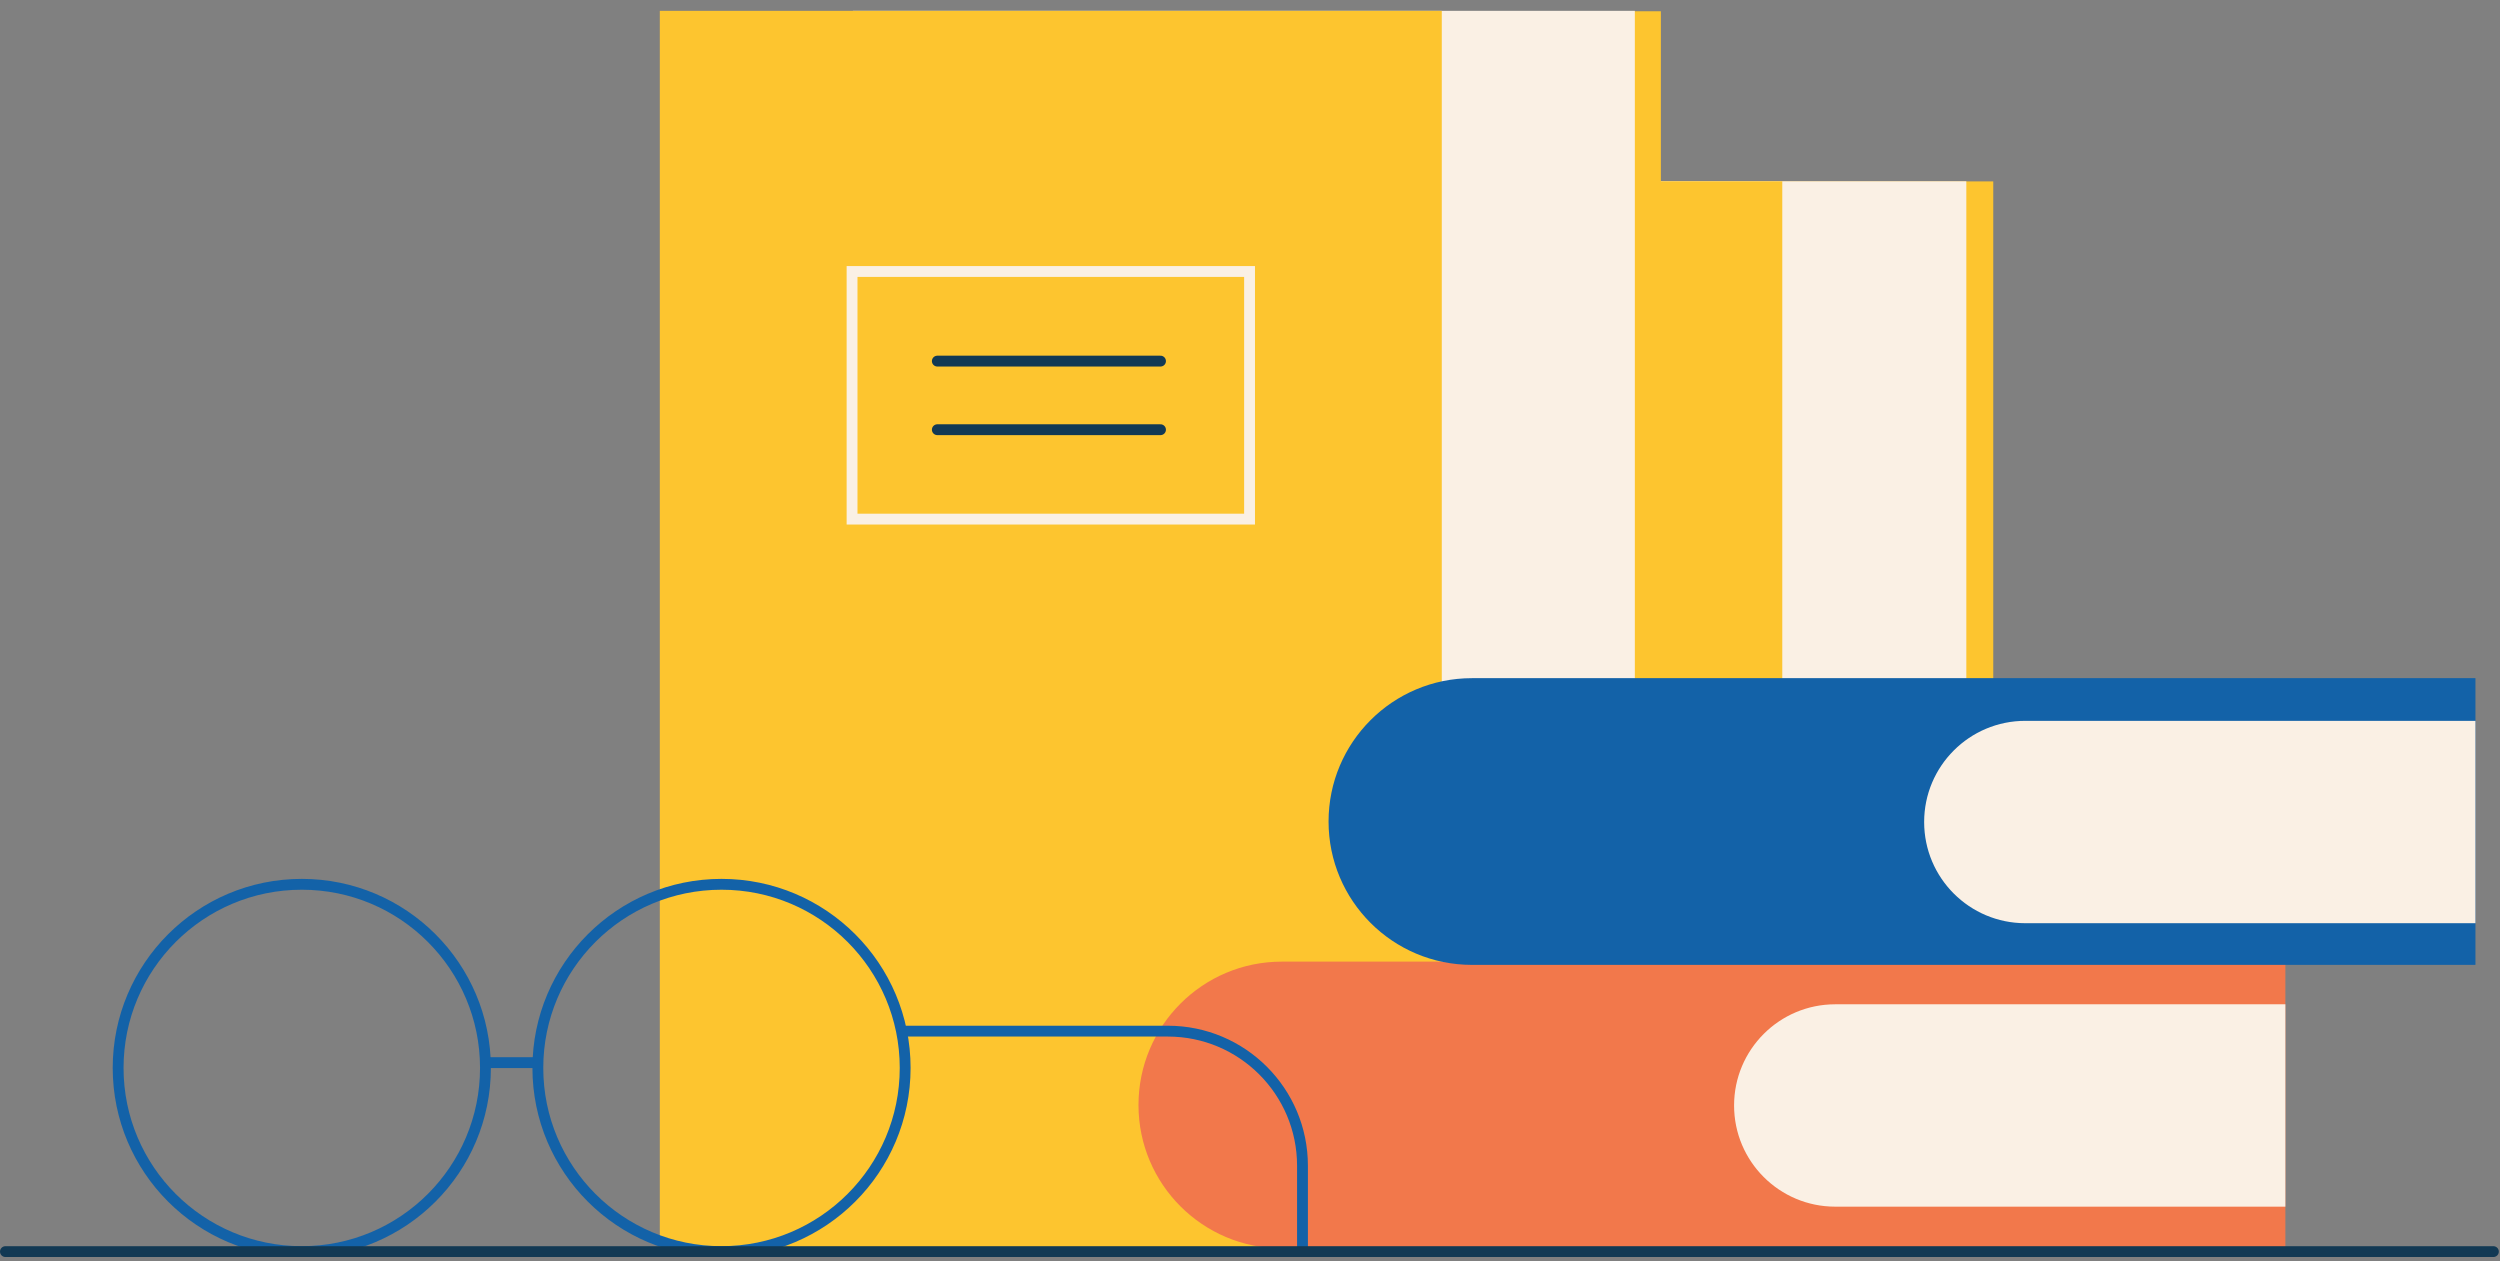 <svg xmlns="http://www.w3.org/2000/svg" width="226" height="114" viewBox="0 0 226 114">
    <rect x="0" y="0" width="226" height="114" fill="#808080" stroke="none"/>
    <g fill="none" fill-rule="evenodd">
        <path fill="#FDC52F" d="M112.794 94.011L180.191 94.011 180.191 16.399 112.794 16.399z"/>
        <path fill="#FAF0E4" d="M110.36 94.644L177.756 94.644 177.756 16.388 110.36 16.388z"/>
        <path fill="#FDC52F" d="M93.721 94.644L161.118 94.644 161.118 16.388 93.721 16.388z"/>
        <path fill="#FAF0E4" d="M110.289 64.867L144.549 64.867 144.549 46.165 110.289 46.165z"/>
        <g>
            <path fill="#202020" d="M137.108 52.65c.01-.084.004-.276-.024-.237l-.02.324.044-.087zM136.92 52.049c-.033.158-.07.434-.049.732.032-.31.04-.181.074-.552.029-.038.05.103.045.223.01-.084.044.071.058-.133-.036-.25-.082-.26-.13-.054-.01-.071 0-.155.002-.216M134.192 51.543l.018.039c-.005-.02-.011-.033-.018-.039M132.502 51.366c.013-.008.018-.04.02-.07-.013.022-.023.042-.02.07M132.213 51.008c.006.01.012.015.017.022-.006-.03-.013-.046-.017-.022M134.192 51.543l-.045-.101c-.003.105.023.079.045.101M136.544 52.832c.01-.016.018-.046.024-.086-.007.015-.015.026-.023.035l-.001.05M134.937 51.281h.014c.004-.038.008-.082.011-.133l-.025.133zM135.509 51.23c-.013-.011-.018.264-.022.385.007-.114.017-.168.028-.19 0-.051-.002-.114-.006-.194M136.416 51.716l.016-.038c-.005.011-.011.022-.016.038M134.528 51.221c-.001-.041-.003-.076-.005-.099 0 .035.002.069.005.099M118.534 53.291v-.049c-.003.028-.004.047 0 .049M117.872 51.926l.009-.014.002-.154-.011.168zM131.685 50.655l.002.006c.015-.031.007-.026-.002-.006M126.837 50.858c.055.247-.09.316-.007.59-.008-.108.075-.43.007-.59M136.529 52.795c-.008.004-.016.006-.024.003.011.01.018.01.024-.003M126.83 51.448v.003l.009.025-.009-.028M130.468 50.82c.003.05.008.086.013.121-.001-.027-.004-.062-.013-.12M131.375 51.212l-.023-.036c.01.025.017.033.023.036M129.997 51.21c-.011-.021-.016-.06-.032-.022 0 .014.003.023.005.033.006-.037.014-.055.027-.011M129.508 51.211c.002.021.006.038.009.056l.015-.014-.024-.042zM120.023 53.159c-.01-.077-.017-.163-.022-.248.007.196-.065.267.022.248M136.543 52.677c-.003.07-.006.104-.014.118.006-.003.011-.008.016-.014.001-.042.002-.08-.002-.104M129.978 53.383l-.079-.041c.023.027.051.041.079.041M123.538 53.119l-.018.033c.007.007.014 0 .018-.033M129.669 53.383c-.015-.098-.028-.153-.044-.19-.003.021-.007.039-.009.07l.053.12zM120 52.908v0" transform="translate(0 .935)"/>
            <path fill="#202020" d="M121.058 50.82c.022-.04.03.015.034.07-.012.006-.024.014-.041.033l-.002.034c.002-.053.005-.102.009-.138m.307 1.91c-.017-.012-.04-.014-.062-.012-.005-.095 0-.193.014-.188-.008.064.027.119.048.2m-1.877.834c.074.008.035-.355.05-.562.089-.103.04.266.071.451.056-.096.098-.428.14-.413.002.059.01.08.001.156.058-.289.174-.015.241-.377.005.033.008.063.01.09-.012-.182-.014-.365-.01-.496.032-.007.061-.229.073.007-.02-.006-.022.09-.031.163l.034-.103c.031.34-.047.117-.047.37.067-.111.147-.392.199-.296.01.332-.122.111-.052.407l-.08-.126c.06.524-.05-.036.007.524.106.096.119-.17.224-.072.024-.185-.008-.275.016-.459.15-.332.118.837.229.393.028-.22.04-.642.118-.42l-.027.377c.103.037.059-.541.166-.288-.02.148-.08.124-.065.17.07.297.05-.214.103-.214l.011.333c.11-.052.23-.293.351-.354-.007.1-.027.204 0 .305.153-.166.327.041.474.24l.056-.288c.013.003.024.13.01.185.057.109.003-.182.03-.296.033-.02.044.166.023.252.101-.244.288-.525.395-.218l-.02.086c.082.117.093-.59.17-.32l-.015.05c.18.125.38-.139.517.296.026-.414.178.184.19-.394.104.286.073.39.219.582.039.027.057-.36.105-.421l.001.303.066-.317.034.36.045-.077c-.018-.018-.038-.135-.035-.222.07-.136.17.21.173.365l.165-.255c-.004.121-.031.163-.053.24.088-.309.016.318.097.036-.011-.068.006-.18.008-.241.04.182.132.184.201.107l-.014.209c.124.053.26-.1.398-.096-.05-.097-.038-.458.002-.493l.017.32c.026-.199-.042-.121.01-.364.053.038.036.364.006.468l.062-.11c.004.094-.01.144-.014.266.026-.198.108.32.146-.024l.002.095c.139.002.201-.107.314-.122.002-.277.046-.215.08-.438.082.088.174.305.274.281.07-.137.02-.233.052-.397.005.251.105.226.053.408.12-.041.153-.051.304-.254-.017-.103-.035-.147-.026-.233.027-.041.063.105.059.225l-.007.027c.17-.377.391.732.526.208l-.008.026.14-.273c.065.043-.038.189.01.344.151-.418.238.061.363-.218.096.74.342-.052.472.42l-.008-.173c.035-.172.04.099.066.139-.004-.135-.036-.157-.016-.252.286-.21.588.255.88.413.107.046.06-.903.195-.486l-.038.323c.215-.388.44.014.652-.316-.013.075-.014.173-.033.17.044.236.164.013.164-.18.034.022.008.174.029.272.044.138.111-.3.136-.067.003.039-.014.077-.022.095.03-.114.137.029.108-.243.08.13.152-.12.215.04.041-.303.135.147.149-.283-.006.443.138.358.188.15-.017.134.044.139.024.324.057-.006.11-.088.1-.316.105.53.211-.428.27.253.17-.238.327-.4.48-.504-.006.442-.168.044-.162.509.144-.183.228-.563.372-.455.037.06-.022.191-.034.267.145-.183.28.04.408-.201 0 .041-.014.086-.027.12.025-.013.059.065.057-.136l-.025.054c-.041-.292.1-.608.105-.762-.043.576.126.144.059.872.016-.038.037-.133.033-.268.026.04.032.118.008.27.091-.109.059-.323.141-.318 0 .098-.017.135-.025.25.04-.19.083-.38.152-.298-.004.06.004.136-.016.134.12-.03.204-.505.335-.322-.04.422.044.14.05.505l.071-.11-.028-.176c.062.007.117-.261.17-.141l-.047.15.116-.07-.066-.137c.063-.19-.006-.464.076-.362-.017.037.062.005.094.22v.002c.03-.117.063-.24.108-.148.012.116-.01.404-.002.482.03-.306.145-.086.182-.41-.013.076-.013.267-.009.307l.026-.25c.028.08.032.12.028.272.086.046-.027-.464.075-.264-.008.02-.004.058-.02.095.101.104.197-.157.291-.034.029.367-.082.09-.05.4.135-.067.281-.442.413-.354l-.025-.042c.018-.52.098.257.165.012-.017.038-.022.288-.017.23.09.085.183-.127.32-.29l-.017.134c.053.118.14.068.197.128.018-.132.05-.112.03-.305.177.76.338-.407.493.225-.018.002-.044.117-.03.117l.135-.122c-.01-.227-.017-.137-.046-.314.018-.134.055-.238.088-.238-.06.15 0 .364.027.49-.005-.07.004-.146.002-.217.07.403.012-.456.107-.184l-.005.119c.035-.06.068-.218.106-.184.017.262-.038.122-.04.338.054-.015.106-.497.156-.235-.023.073-.056.074-.08.146.054.308.06.23.1.279l-.004-.007.092.14-.024-.085c.067-.682.138-.125.229-.572-.088.424-.015.245-.022.542.024.083.059.176.05.26.041-.24.07.187.131-.163.003.096.047.01.037.25.056-.076-.013-.166-.01-.286.087-.327.204.395.327-.053.108-.185.128-.506.227-.667.034.153-.028.349-.028.349.054.14.095.114.146.005-.01.082 0 .154.016.26.041-.024.027-.347.081-.206-.01.107-.021.276-.04.384.047-.088.095-.267.145-.353.013.167-.03.253-.048.362.056-.076.145-.152.163-.415l-.036-.094c.02-.013.01.226-.004.274-.05.207-.07-.09-.073-.187l.036-.062c-.037-.56-.143.09-.214.058l.03-.407-.074.339c-.016-.108-.026-.336.01-.396-.053-.202-.047.145-.09-.08-.005-.035-.003-.054.001-.07l-.05.12c.01-.085-.008-.287.023-.227-.09-.236-.145.305-.179-.004l.008-.025c-.125.138-.012.3-.106.65l-.063-.738-.012.3c-.013-.012-.038-.034-.033-.154-.048.205.007.13-.02.324-.062-.273-.17.127-.185-.35-.022.228.06.176-.007.334-.019-.512-.076.088-.133-.147.017-.266.071-.124.014-.36-.034.447-.11-.099-.157-.013-.002.355-.104.149-.185.267.006-.12-.15-.196-.224-.324l.002-.06c-.015.36-.091.292-.147.367.002-.216.012-.301.042-.397l-.052.002c-.013.115-.03.175-.064.216l.014-.268c-.07.014-.141.316-.231.137-.005.25.071.699-.024.866-.003-.135-.007-.368.018-.423-.008.018-.03.113-.045.054l.038-.228c-.041-.1-.021.19-.055.17.001-.193-.023-.138-.018-.292.007-.02.028.08.04.004-.036-.034-.082-.15-.096-.296.004.11 0 .262-.028.286-.07.014-.023-.233-.064-.333-.017.135-.062-.005-.063.285-.02-.002-.024-.136-.031-.214-.037.126-.17.037-.13.343l.01.021-.006.012c-.118.288-.247-.164-.364-.04v-.097c-.071.111-.156.066-.207.274-.02 0-.05-.176-.04-.292-.053.072-.06.182-.138.022.054-.168-.018-.15.056-.123-.07-.083-.086-.24-.16.025.025-.248-.053-.311-.087-.238l.05.178c-.038.036-.07.013-.104-.007l.018-.327c-.143-.396-.258.676-.367.011-.037.229.078.161.045.428-.066-.045-.135-.512-.155-.514-.09-.18-.085.477-.179.354.012.115.024.426-.047.536-.065-.043-.081-.487-.039-.581.016-.01.024.026.023.066.021-.042.049-.09.023-.217l-.009.115c-.032-.118-.123-.106-.102-.297-.05.11-.021.19.016.251-.084-.168-.132-.005-.22-.117.015.063.028.2.014.199-.127-.144-.056.221-.142.271-.05-.176.017-.422-.07-.274-.052-.12-.011-.309.01-.403-.079.223-.148-.148-.193-.19l.042-.093c-.025.056-.046.054-.067.054l.024.233c-.024-.041-.045-.042-.045-.14-.025.153.02.388-.03.597-.033-.119-.099.126-.11-.183.102.105-.012-.31.075-.36-.017.038-.038.036-.062-.005-.004-.035.003-.064.01-.082-.098-.275-.045.348-.147.342.013-.173-.024-.33-.04-.293.04.004.02.29-.018.424-.066-.135-.07.1-.105.084l.038.065c-.012.174-.045.15-.09.206-.005-.137.041-.094.025-.153-.051.305-.115-.317-.185-.111-.033-.118-.004-.327-.032-.407-.08.227-.085-.238-.169-.052.024.234.029.177-.03.405l.136-.165-.087.34c.041.003.087-.147.112-.106-.042.19-.037.132-.018.326-.057-.352-.113.204-.177-.032l.002-.58c-.098-.258-.174.297-.301.151l.041.102c-.018.23-.078.032-.12.125.003-.194-.022-.264-.04-.384.002.143-.092-.014-.104.373l-.056-.255c-.103-.104-.118.552-.217.485.03-.21-.015-.347.051-.498-.032-.002-.062-.037-.063.097-.02-.121-.09.261-.121.077-.014.085-.019.288-.056.271-.004-.039 0-.095 0-.095 0 .095-.057.13-.026.344-.1-.603-.283.044-.371-.474-.073.065-.159.127-.224.141.003-.058 0-.096.012-.076-.09-.18-.056.555-.157.354-.052-.313.054-.17.021-.287-.014-.637-.123.087-.192-.285l.017-.037c-.053-.217-.13.24-.216.195 0 0 .005-.056.001-.096-.059.324-.17.433-.253.522.026-.248.037-.131.022-.384-.037.035.01.406-.063.476-.024-.135-.078-.256-.085-.525l.07-.015c-.036-.35-.09.012-.127-.048l.004-.154c-.107.05-.109.436-.224.407l.012.118c-.063.38-.053-.216-.115.068l-.02-.388c-.041.093-.144.375-.22.447.043-.287.13-.433.184-.604-.041-.003-.14.029-.161.22.016-.037.037-.132.053-.073-.05.304-.117.454-.199.448.016-.75-.213-.19-.272-.771-.146.276-.289-.12-.458-.075.06.584-.05.017-.04.616-.039.038-.053.03-.056-.01l-.12-.359c-.028-.174.037-.13.034-.266-.087-.046-.037-.254-.094-.414.012.215-.03.307-.079.226l.07.276c-.12.32-.104-.503-.226-.187l.038-.188c-.062.11-.23-.004-.29.477-.011-.07-.026-.232.001-.276-.149-.072-.33.512-.447.216l.011-.147c-.028.042-.048.276-.083.128.002-.06.01-.145-.002-.155-.015.05-.073.258-.11.171l.032-.164c-.146-.192-.224.401-.345.501 0-.43-.115-.572-.172-.64l.002-.061c-.17-.054-.287.356-.444.526-.098-.468-.33-.195-.486-.459.025.079-.004.337-.031.38-.037-.088-.102.299-.095-.096l.012.006c-.028-.388-.102-.284-.161-.295l-.01.518c-.154-.753-.404.277-.488-.398-.037.13-.083.128-.12.258l.002-.278c-.103-.071-.154-.105-.281-.039l.026-.199c-.072-.017-.09.801-.157.817l-.02-.414c-.125.005-.252-.359-.375.018.002-.06.005-.18.025-.197-.059-.011-.227-.28-.207.288 0-.37-.129-.036-.197.127l.011-.273c-.057.349-.059.445-.138.54-.02-.034-.017-.218.008-.148-.063-.143-.05.26-.126.114l.03-.176c-.065-.02-.06.074-.096.277-.041.11-.123-.07-.132-.317-.01.152-.045.353-.083.282-.005-.094.01-.152.016-.18-.108-.186-.16.317-.235.05-.002-.091-.007-.136-.013-.164.086.008.156.022.149.042 0-.253-.07-.297-.014-.645-.057.19-.152.603-.22.486l-.008-.088.007-.029c-.016-.025-.03-.002-.042.041-.023-.041-.037-.072-.057-.075-.008-.21-.08-.113-.114-.123.003.277-.043.231 0 .459-.006-.02.006-.034.03-.045.004-.008.01-.012.014-.028l-.003.024c.024-.008.053-.014.086-.018-.027.14-.055.257-.094.104-.017.177-.037.359-.048.445-.048-.384-.139-.592-.152-.828-.105.154-.248.1-.315.618-.03.068-.035-.148-.046-.23.017-.051.038-.043.048-.118-.06.134-.178.052-.193.414-.076-.163.043-.333-.062-.275l.014-.11c-.205-.577-.332.924-.56.182.016.045.024.066.027.126-.259-.327-.533.307-.79-.211-.072-.105-.08.126-.125.302l-.015-.295-.076.34c-.108.25-.186-.726-.322-.253l.017.2c-.049-.038-.154.116-.146-.113-.005.036-.016.208-.036.104v-.155l-.121.265c-.093-.111.015-.615-.12-.644-.052.059-.145.45-.126.554.02.007.053.097.054.251l-.047.08c-.007.457-.044.925.07 1.243l.08-.278.025.22-.067.015c.038.208.062.023.088-.104.006.119.018.201.034.244l.077-.435c.01.179-.035.354.017.453.036-.202-.034-.4.025-.533.039.207.028.376.072.199.006.117-.003.192-.02.244.039-.14.103-.06.124-.302.039.256.133-.067.13.366.01-.104.069-.34.105-.358-.067.517.135.031.119.585.049-.466.176-.207.263-.465-.005.038-.015.112-.022.089.049.038.063.178.095.266.006-.384.082-.472.123-.708.06.37-.036.45-.017.805-.003-.31.103-.31.083-.57.046.231.039.114.064.431.007-.48.042-.081.08-.376.067.236.017.45.09.304.034.147-.03.317-.03.317" transform="translate(0 .935)"/>
            <path fill="#202020" d="M121.016 51.18c-.003.007-.005.018-.01.02l.014.062.008-.086-.012.004M134.213 51.588l-.003-.006c.003.011.005.022.006.039l-.003-.033M123.376 53.256L123.376 53.186 123.363 53.247zM135.015 52.534c0 .024.003.05.01.07 0-.017-.006-.042-.01-.07M135.36 52.596l.05.098c-.022-.056-.037-.082-.05-.098M135.627 52.732l.005-.117v-.002l-.005.12zM131.393 53.056c-.003.002-.007.006-.01.012-.024.053-.008.033.01-.012M132.653 52.412c-.014.05-.026.1-.04.13.021.021.04.027.04-.13M129.986 53.388v-.005h-.009l.01.005zM132.554 52.538c.023.055.041.043.059.005-.019-.019-.04-.047-.059-.005M136.781 52.857l.013.012.002-.045-.015.033zM136.796 52.824l.014-.032c-.007 0-.012.003-.014.032M136.84 52.723l-.03.068c.01.001.023.01.03-.068M136.429 52.73l-.004.1c.002-.02.004-.053.004-.1M136.321 52.759c.026.023.064.213.1.15l.003-.08c-.016.15-.078-.239-.103-.07M135.874 51.524l.09.08c-.015-.106-.036-.25.005-.275-.114-.317.023.238-.095.195M135.596 51.37c.048-.05 0-.155.002-.215-.03.098-.038.121-.002.214M133.585 51.368l.005-.25c-.038.036-.001.097-.005.25M133.2 52.664L133.236 52.82 133.254 52.591zM132.973 50.878L132.989 50.843 132.927 50.934zM129.595 50.967l.01.309c.026-.055.031-.402-.01-.309M128.136 51.282c-.015-.154-.056-.254-.082-.102.033.022.066.141.082.102M123.763 50.78L123.792 50.677 123.736 50.762zM137.108 57.83c.01-.084.004-.275-.024-.237l-.02.325.044-.088zM136.92 57.23c-.033.157-.07.432-.049.731.032-.311.04-.181.074-.552.029-.039.05.103.045.223.01-.083.044.07.058-.133-.036-.25-.082-.26-.13-.053-.01-.073 0-.156.002-.217M134.192 56.724l.018.038c-.005-.02-.011-.033-.018-.038M132.502 56.546c.013-.008.018-.04.02-.07-.013.022-.023.042-.02.07M132.213 56.188c.006.01.012.016.017.022-.006-.03-.013-.046-.017-.022M134.192 56.724l-.045-.102c-.003.106.023.078.045.102M136.544 58.012c.01-.016.018-.046.024-.085-.007.014-.015.025-.023.034l-.001.051M134.937 56.46h.014c.004-.037.008-.082.011-.132l-.025.133zM135.509 56.411c-.013-.012-.018.264-.022.384.007-.114.017-.167.028-.189 0-.052-.002-.115-.006-.195M136.416 56.895l.016-.037c-.005.012-.011.022-.016.037M134.528 56.401c-.001-.04-.003-.076-.005-.099 0 .036.002.07.005.1M118.534 58.472v-.05c-.003.029-.004.048 0 .05M117.872 57.107l.009-.015.002-.155-.011.17zM131.685 55.835l.002.006c.015-.03.007-.027-.002-.006M126.837 56.039c.055.246-.09.315-.007.59-.008-.11.075-.43.007-.59M136.529 57.976c-.008.003-.016.006-.024.003.011.01.018.008.024-.003" transform="translate(0 .935)"/>
            <path fill="#202020" d="M126.83 56.628v.003l.009.025-.009-.028M130.468 56.001c.003.048.008.086.013.121-.001-.028-.004-.063-.013-.12M131.375 56.393l-.023-.036c.01.024.017.033.023.036M129.997 56.39c-.011-.02-.016-.06-.032-.022 0 .014.003.024.005.034.006-.038.014-.056.027-.012M129.508 56.392c.002.02.006.036.009.056l.015-.016-.024-.04zM120.023 58.338c-.01-.076-.017-.162-.022-.247.007.195-.065.266.022.247M136.543 57.857c-.003.07-.006.104-.014.119.006-.003.011-.01.016-.015.001-.041.002-.08-.002-.104M129.978 58.562l-.079-.04c.023.027.051.04.079.04M123.538 58.3l-.018.033c.007.005.014-.002.018-.034M129.669 58.562c-.015-.097-.028-.153-.044-.189-.003.02-.007.038-.009.07l.053.12zM120 58.089v0" transform="translate(0 .935)"/>
            <path fill="#202020" d="M121.058 56c.022-.04.03.015.034.07-.012.006-.024.015-.041.033l-.002.035c.002-.053.005-.102.009-.139m.307 1.909c-.017-.01-.04-.012-.062-.01-.005-.095 0-.193.014-.19-.008.065.027.12.048.2m-1.877.834c.074.008.035-.353.05-.561.089-.103.04.266.071.452.056-.096.098-.429.14-.415.002.06.01.082.001.157.058-.288.174-.015.241-.376.005.031.008.062.01.09-.012-.182-.014-.366-.01-.497.032-.007.061-.23.073.008-.02-.007-.022.088-.031.162l.034-.103c.031.34-.047.117-.047.37.067-.112.147-.393.199-.296.01.331-.122.112-.052.408l-.08-.128c.06.526-.05-.036.007.526.106.096.119-.17.224-.073.024-.185-.008-.274.016-.459.15-.332.118.836.229.393.028-.22.04-.641.118-.42l-.027.376c.103.038.059-.54.166-.288-.02.15-.08.126-.065.17.07.298.05-.213.103-.213l.011.333c.11-.052.23-.294.351-.353-.007.099-.027.203 0 .304.153-.165.327.04.474.24l.056-.289c.013.004.024.13.01.187.057.107.003-.183.03-.296.033-.02.044.165.023.251.101-.244.288-.525.395-.217l-.02.085c.082.118.093-.589.17-.32l-.015.05c.18.125.38-.139.517.296.026-.415.178.184.19-.393.104.286.073.39.219.582.039.026.057-.36.105-.422l.001.302.066-.315.034.36.045-.077c-.018-.019-.038-.136-.035-.223.07-.137.17.21.173.365l.165-.255c-.004.122-.031.163-.053.241.088-.31.016.318.097.035-.011-.068.006-.18.008-.24.04.182.132.184.201.106l-.014.208c.124.054.26-.1.398-.096-.05-.096-.038-.457.002-.492l.017.32c.026-.198-.042-.121.01-.363.053.037.036.363.006.467l.062-.11c.004.094-.01.145-.014.266.026-.198.108.32.146-.023l.002.095c.139.002.201-.108.314-.123.002-.277.046-.215.08-.439.082.09.174.306.274.281.07-.136.02-.233.052-.396.005.251.105.227.053.408.12-.041.153-.05.304-.255-.017-.102-.035-.147-.026-.232.027-.041.063.104.059.226l-.007.026c.17-.377.391.731.526.209l-.008.025.14-.272c.065.043-.038.188.01.344.151-.419.238.06.363-.219.096.741.342-.052.472.42l-.008-.174c.035-.17.04.1.066.14-.004-.135-.036-.156-.016-.252.286-.21.588.255.88.412.107.047.06-.902.195-.485l-.038.323c.215-.388.44.014.652-.316-.013.075-.014.172-.033.171.044.236.164.012.164-.181.034.023.008.174.029.272.044.138.111-.3.136-.067.003.038-.014.076-.022.095.03-.114.137.03.108-.242.08.13.152-.12.215.04.041-.305.135.145.149-.283-.006.443.138.357.188.149-.017.134.044.139.024.323.057-.006.11-.088.1-.315.105.53.211-.428.27.252.17-.237.327-.398.48-.502-.006.44-.168.043-.162.508.144-.183.228-.563.372-.455.037.06-.022.192-.034.267.145-.182.28.04.408-.2 0 .04-.014.085-.027.119.025-.014.059.065.057-.135l-.025.053c-.041-.292.1-.608.105-.763-.043.576.126.145.059.873.016-.039.037-.133.033-.267.026.039.032.117.008.27.091-.11.059-.323.141-.32 0 .099-.017.136-.025.25.04-.189.083-.38.152-.297-.004.06.004.136-.016.134.12-.03.204-.505.335-.322-.04.423.044.14.05.505l.071-.11-.028-.176c.062.006.117-.26.17-.141l-.047.15.116-.069-.066-.138c.063-.19-.006-.463.076-.362-.017.038.062.004.094.221.03-.116.063-.238.108-.147.012.117-.01.404-.002.482.03-.307.145-.085.182-.41-.013.076-.013.267-.009.306l.026-.249c.028.08.032.12.028.273.086.046-.027-.465.075-.265-.008.02-.004.058-.02.095.101.104.197-.158.291-.035.029.368-.082.09-.05.4.135-.066.281-.44.413-.354l-.025-.04c.018-.52.098.256.165.01-.017.039-.022.29-.017.232.09.083.183-.128.32-.291l-.017.133c.053.12.14.069.197.13.018-.134.05-.112.03-.306.177.76.338-.408.493.225-.018.002-.044.117-.03.118l.135-.124c-.01-.225-.017-.136-.046-.312.018-.136.055-.239.088-.239-.06.15 0 .364.027.49-.005-.07.004-.146.002-.216.07.402.012-.457.107-.184l-.005.118c.035-.06.068-.217.106-.184.017.263-.038.121-.04.338.054-.015.106-.497.156-.235-.023.072-.056.074-.08.147.054.308.06.23.1.277l-.004-.006.092.139-.024-.084c.067-.682.138-.124.229-.571-.088.423-.015.245-.022.542.024.082.059.174.05.259.041-.24.07.188.131-.162.003.094.047.008.037.249.056-.077-.013-.166-.01-.286.087-.327.204.396.327-.052.108-.186.128-.508.227-.668.034.152-.028.348-.028.348.054.141.095.115.146.006-.01.082 0 .154.016.26.041-.024.027-.346.081-.206-.01.107-.021.276-.04.384.047-.088.095-.266.145-.353.013.166-.03.253-.048.362.056-.077.145-.152.163-.415l-.036-.094c.02-.013.01.226-.004.274-.05.207-.07-.09-.073-.187l.036-.062c-.037-.56-.143.091-.214.059l.03-.408-.074.338c-.016-.107-.026-.334.01-.395-.053-.202-.047.145-.09-.08-.005-.035-.003-.053.001-.07l-.05.12c.01-.085-.008-.287.023-.228-.09-.236-.145.306-.179-.003l.008-.025c-.125.138-.012.3-.106.65l-.063-.737-.012.299c-.013-.012-.038-.034-.033-.153-.048.205.007.13-.02.323-.062-.272-.17.128-.185-.349-.022.228.06.175-.007.333-.019-.512-.076.089-.133-.147.017-.265.071-.124.014-.36-.034.447-.11-.1-.157-.013-.002.356-.104.149-.185.268.006-.12-.15-.196-.224-.325l.002-.06c-.015.36-.091.292-.147.366.002-.215.012-.3.042-.396l-.052.002c-.013.115-.03.175-.064.217l.014-.269c-.07.015-.141.316-.231.137-.005.25.071.699-.024.866-.003-.136-.007-.368.018-.423-.008.017-.03.113-.045.054l.038-.228c-.041-.1-.021.19-.055.17.001-.193-.023-.138-.018-.292.007-.02.028.08.04.004-.036-.034-.082-.149-.096-.296.004.11 0 .26-.028.285-.07.015-.023-.232-.064-.332-.017.135-.062-.005-.063.284-.02 0-.024-.135-.031-.213-.037.126-.17.036-.13.344l.01.02-.006.012c-.118.287-.247-.164-.364-.04v-.096c-.071.11-.156.066-.207.273-.02 0-.05-.177-.04-.292-.053.073-.06.183-.138.022.054-.169-.018-.15.056-.123-.07-.084-.086-.24-.16.025.025-.247-.053-.312-.087-.237l.05.177c-.038.036-.07.014-.104-.007l.018-.326c-.143-.397-.258.674-.367.01-.037.229.078.16.045.428-.066-.044-.135-.513-.155-.514-.09-.18-.085.478-.179.354.012.116.024.426-.047.536-.065-.043-.081-.488-.039-.58.016-.01.024.026.023.065.021-.042.049-.091.023-.218l-.009.117c-.032-.119-.123-.107-.102-.297-.05.11-.021.19.016.25-.084-.168-.132-.004-.22-.118.015.064.028.201.014.2-.127-.145-.056.222-.142.272-.05-.177.017-.424-.07-.275-.052-.12-.011-.309.01-.404-.079.224-.148-.147-.193-.188l.042-.094c-.025.056-.046.054-.067.054l.024.232c-.024-.04-.045-.04-.045-.138-.025.152.02.387-.03.596-.033-.119-.099.126-.11-.182.102.105-.012-.31.075-.36-.017.036-.038.034-.062-.006-.004-.034.003-.064.01-.082-.098-.276-.045.349-.147.343.013-.175-.024-.33-.04-.293.04.004.02.29-.018.422-.066-.134-.07.102-.105.085l.038.065c-.012.175-.045.151-.09.206-.005-.136.041-.093.025-.153-.051.305-.115-.317-.185-.11-.033-.118-.004-.328-.032-.407-.08.225-.085-.239-.169-.053.024.234.029.177-.03.405l.136-.164-.087.339c.041.004.087-.146.112-.107-.042.191-.037.133-.018.327-.057-.351-.113.204-.177-.032l.002-.58c-.098-.258-.174.298-.301.152l.041.1c-.018.23-.078.033-.12.126.003-.194-.022-.264-.04-.384.002.143-.092-.014-.104.373l-.056-.254c-.103-.105-.118.551-.217.484.03-.21-.015-.346.051-.498-.032-.002-.062-.036-.063.098-.02-.122-.09.26-.121.076-.014.086-.019.287-.056.272-.004-.04 0-.095 0-.095 0 .095-.057.13-.026.344-.1-.604-.283.044-.371-.475-.073.065-.159.127-.224.141.003-.057 0-.097.012-.076-.09-.18-.056.556-.157.355-.052-.314.054-.17.021-.287-.014-.638-.123.086-.192-.286l.017-.037c-.053-.216-.13.241-.216.195 0 0 .005-.057.001-.096-.059.325-.17.432-.253.522.026-.248.037-.13.022-.385-.037.037.01.407-.063.478-.024-.137-.078-.256-.085-.526l.07-.015c-.036-.35-.09.012-.127-.047l.004-.154c-.107.05-.109.435-.224.406l.012.117c-.063.38-.053-.215-.115.069l-.02-.387c-.041.093-.144.374-.22.445.043-.286.13-.432.184-.602-.041-.003-.14.028-.161.22.016-.038.037-.133.053-.073-.05.304-.117.454-.199.447.016-.751-.213-.19-.272-.772-.146.278-.289-.12-.458-.074.06.584-.05.017-.04.615-.039.039-.053.03-.056-.008l-.12-.36c-.028-.174.037-.13.034-.266-.087-.046-.037-.254-.094-.413.012.214-.03.306-.079.224l.07.278c-.12.318-.104-.503-.226-.188l.038-.188c-.062.11-.23-.004-.29.477-.011-.07-.026-.233.001-.276-.149-.071-.33.512-.447.216l.011-.146c-.028.042-.048.275-.083.127.002-.06.01-.146-.002-.155-.015.051-.073.258-.11.172l.032-.165c-.146-.192-.224.402-.345.5 0-.43-.115-.57-.172-.64l.002-.06c-.17-.054-.287.357-.444.526-.098-.468-.33-.196-.486-.458.025.078-.004.336-.031.379-.037-.087-.102.299-.095-.097l.012.008c-.028-.388-.102-.284-.161-.296l-.01.518c-.154-.752-.404.277-.488-.398-.037.13-.083.129-.12.258l.002-.277c-.103-.073-.154-.107-.281-.04l.026-.198c-.072-.018-.09.8-.157.816l-.02-.415c-.125.006-.252-.357-.375.02.002-.062.005-.181.025-.198-.059-.012-.227-.28-.207.288 0-.37-.129-.036-.197.127l.011-.273c-.057.35-.059.444-.138.54-.02-.035-.017-.217.008-.148-.063-.144-.05.259-.126.113l.03-.175c-.065-.02-.06.074-.096.277-.041.11-.123-.07-.132-.317-.01.152-.045.353-.083.283-.005-.095.01-.152.016-.18-.108-.187-.16.317-.235.05-.002-.092-.007-.137-.013-.164.086.006.156.021.149.04 0-.251-.07-.295-.014-.643-.057.19-.152.603-.22.485l-.008-.088.007-.029c-.016-.024-.03-.002-.042.041-.023-.042-.037-.072-.057-.076-.008-.209-.08-.112-.114-.122.003.276-.043.232 0 .46-.006-.02.006-.034.03-.046.004-.008.01-.013.014-.028l-.003.024c.024-.009.053-.014.086-.017-.027.139-.055.255-.094.103-.017.178-.037.36-.048.444-.048-.383-.139-.59-.152-.828-.105.155-.248.102-.315.62-.03.066-.035-.148-.046-.23.017-.053.038-.044.048-.118-.06.133-.178.052-.193.413-.076-.163.043-.333-.062-.274l.014-.11c-.205-.58-.332.923-.56.18.016.046.024.067.027.128-.259-.327-.533.307-.79-.212-.072-.106-.08.127-.125.302l-.015-.296-.076.341c-.108.25-.186-.726-.322-.253l.017.2c-.049-.038-.154.117-.146-.113-.005.037-.016.207-.036.104v-.155l-.121.265c-.093-.112.015-.614-.12-.644-.052.059-.145.45-.126.554.02.008.053.097.054.252l-.047.08c-.007.457-.044.924.07 1.243l.08-.28.025.222-.067.014c.038.208.062.023.088-.103.006.118.018.2.034.244l.077-.435c.01.178-.035.352.017.452.036-.202-.034-.4.025-.533.039.207.028.377.072.2.006.117-.003.191-.02.243.039-.14.103-.06.124-.302.039.256.133-.067.13.366.01-.104.069-.34.105-.359-.067.519.135.032.119.586.049-.465.176-.206.263-.465-.005.038-.015.113-.022.088.049.04.063.18.095.268.006-.385.082-.473.123-.71.06.37-.036.452-.017.807-.003-.311.103-.31.083-.57.046.23.039.112.064.43.007-.48.042-.08.08-.376.067.236.017.45.09.304.034.147-.03.316-.03.316" transform="translate(0 .935)"/>
            <path fill="#202020" d="M121.016 56.36c-.003.007-.005.019-.01.02l.014.063.008-.087-.012.004M134.213 56.769l-.003-.007c.003.01.005.023.006.04l-.003-.033M123.376 58.436L123.376 58.365 123.363 58.426zM135.015 57.714c0 .024.003.05.01.07 0-.018-.006-.043-.01-.07M135.36 57.776l.05.099c-.022-.057-.037-.084-.05-.1M135.627 57.913l.005-.118v-.002l-.005.12zM131.393 58.236c-.003.002-.007.006-.01.013-.024.053-.008.032.01-.013M132.653 57.593c-.014.05-.026.099-.04.13.021.02.04.026.04-.13M129.986 58.568v-.006c-.003.002-.006 0-.009 0l.01.006zM132.554 57.718c.023.055.041.043.059.005-.019-.018-.04-.047-.059-.005M136.781 58.038l.013.012.002-.045-.015.033zM136.796 58.004l.014-.032c-.007 0-.012.003-.014.032M136.84 57.903l-.03.069c.01 0 .023.01.03-.069M136.429 57.91l-.004.1c.002-.02.004-.053.004-.1M136.321 57.94c.026.02.064.212.1.15l.003-.08c-.016.149-.078-.24-.103-.07M135.874 56.704l.09.08c-.015-.106-.036-.25.005-.275-.114-.317.023.238-.095.195M135.596 56.55c.048-.05 0-.154.002-.215-.03.097-.038.122-.002.215M133.585 56.549l.005-.251c-.038.036-.001.098-.005.25M133.2 57.845L133.236 58 133.254 57.77zM132.973 56.059L132.989 56.023 132.927 56.115zM129.595 56.148l.01.309c.026-.055.031-.402-.01-.31M128.136 56.463c-.015-.155-.056-.254-.082-.102.033.021.066.14.082.102M123.763 55.959L123.792 55.856 123.736 55.942z" transform="translate(0 .935)"/>
            <path fill="#FDC52F" d="M79.651 93.71L150.144 93.71 150.144 0.084 79.651 0.084z" transform="translate(0 .935)"/>
            <path fill="#FAF0E4" d="M77.1 93.71L147.789 93.71 147.789 0.045 77.1 0.045z" transform="translate(0 .935)"/>
            <path fill="#FDC52F" d="M59.647 112.299L130.337 112.299 130.337 0.045 59.647 0.045z" transform="translate(0 .935)"/>
            <path stroke="#FAF0E4" stroke-width=".98" d="M77.026 45.993L112.96 45.993 112.96 23.608 77.026 23.608z" transform="translate(0 .935)"/>
            <path stroke="#123954" stroke-linecap="round" stroke-width=".98" d="M84.734 31.709L104.91 31.709M84.734 37.91L104.91 37.91" transform="translate(0 .935)"/>
            <path fill="#F2784B" d="M206.598 111.916h-90.719c-7.158 0-12.96-5.803-12.96-12.96 0-7.158 5.802-12.96 12.96-12.96h90.719v25.92z" transform="translate(0 .935)"/>
            <path fill="#FAF0E4" d="M206.598 108.147h-40.691c-5.052 0-9.146-4.095-9.146-9.146 0-5.052 4.094-9.148 9.146-9.148h40.69v18.294z" transform="translate(0 .935)"/>
            <path fill="#1362A8" d="M223.78 86.29h-90.718c-7.158 0-12.96-5.802-12.96-12.96 0-7.157 5.802-12.959 12.96-12.959h90.718v25.92z" transform="translate(0 .935)"/>
            <path fill="#FAF0E4" d="M223.78 82.523h-40.69c-5.052 0-9.147-4.096-9.147-9.148 0-5.05 4.095-9.146 9.147-9.146h40.69v18.294z" transform="translate(0 .935)"/>
            <path stroke="#1362A8" stroke-width=".98" d="M43.885 95.607c0 9.169-7.434 16.602-16.603 16.602-9.17 0-16.603-7.433-16.603-16.602s7.434-16.601 16.603-16.601c9.17 0 16.603 7.432 16.603 16.601zM81.827 95.607c0 9.169-7.433 16.602-16.603 16.602-9.168 0-16.602-7.433-16.602-16.602s7.434-16.601 16.602-16.601c9.17 0 16.603 7.432 16.603 16.601z" transform="translate(0 .935)"/>
            <path stroke="#1362A8" stroke-width=".98" d="M81.418 92.28h24.155c6.723 0 12.172 5.45 12.172 12.171v7.857M43.963 95.127L48.233 95.127" transform="translate(0 .935)"/>
            <path stroke="#123954" stroke-linecap="round" stroke-width=".98" d="M0.49 112.21L225.403 112.21" transform="translate(0 .935)"/>
        </g>
    </g>
</svg>
